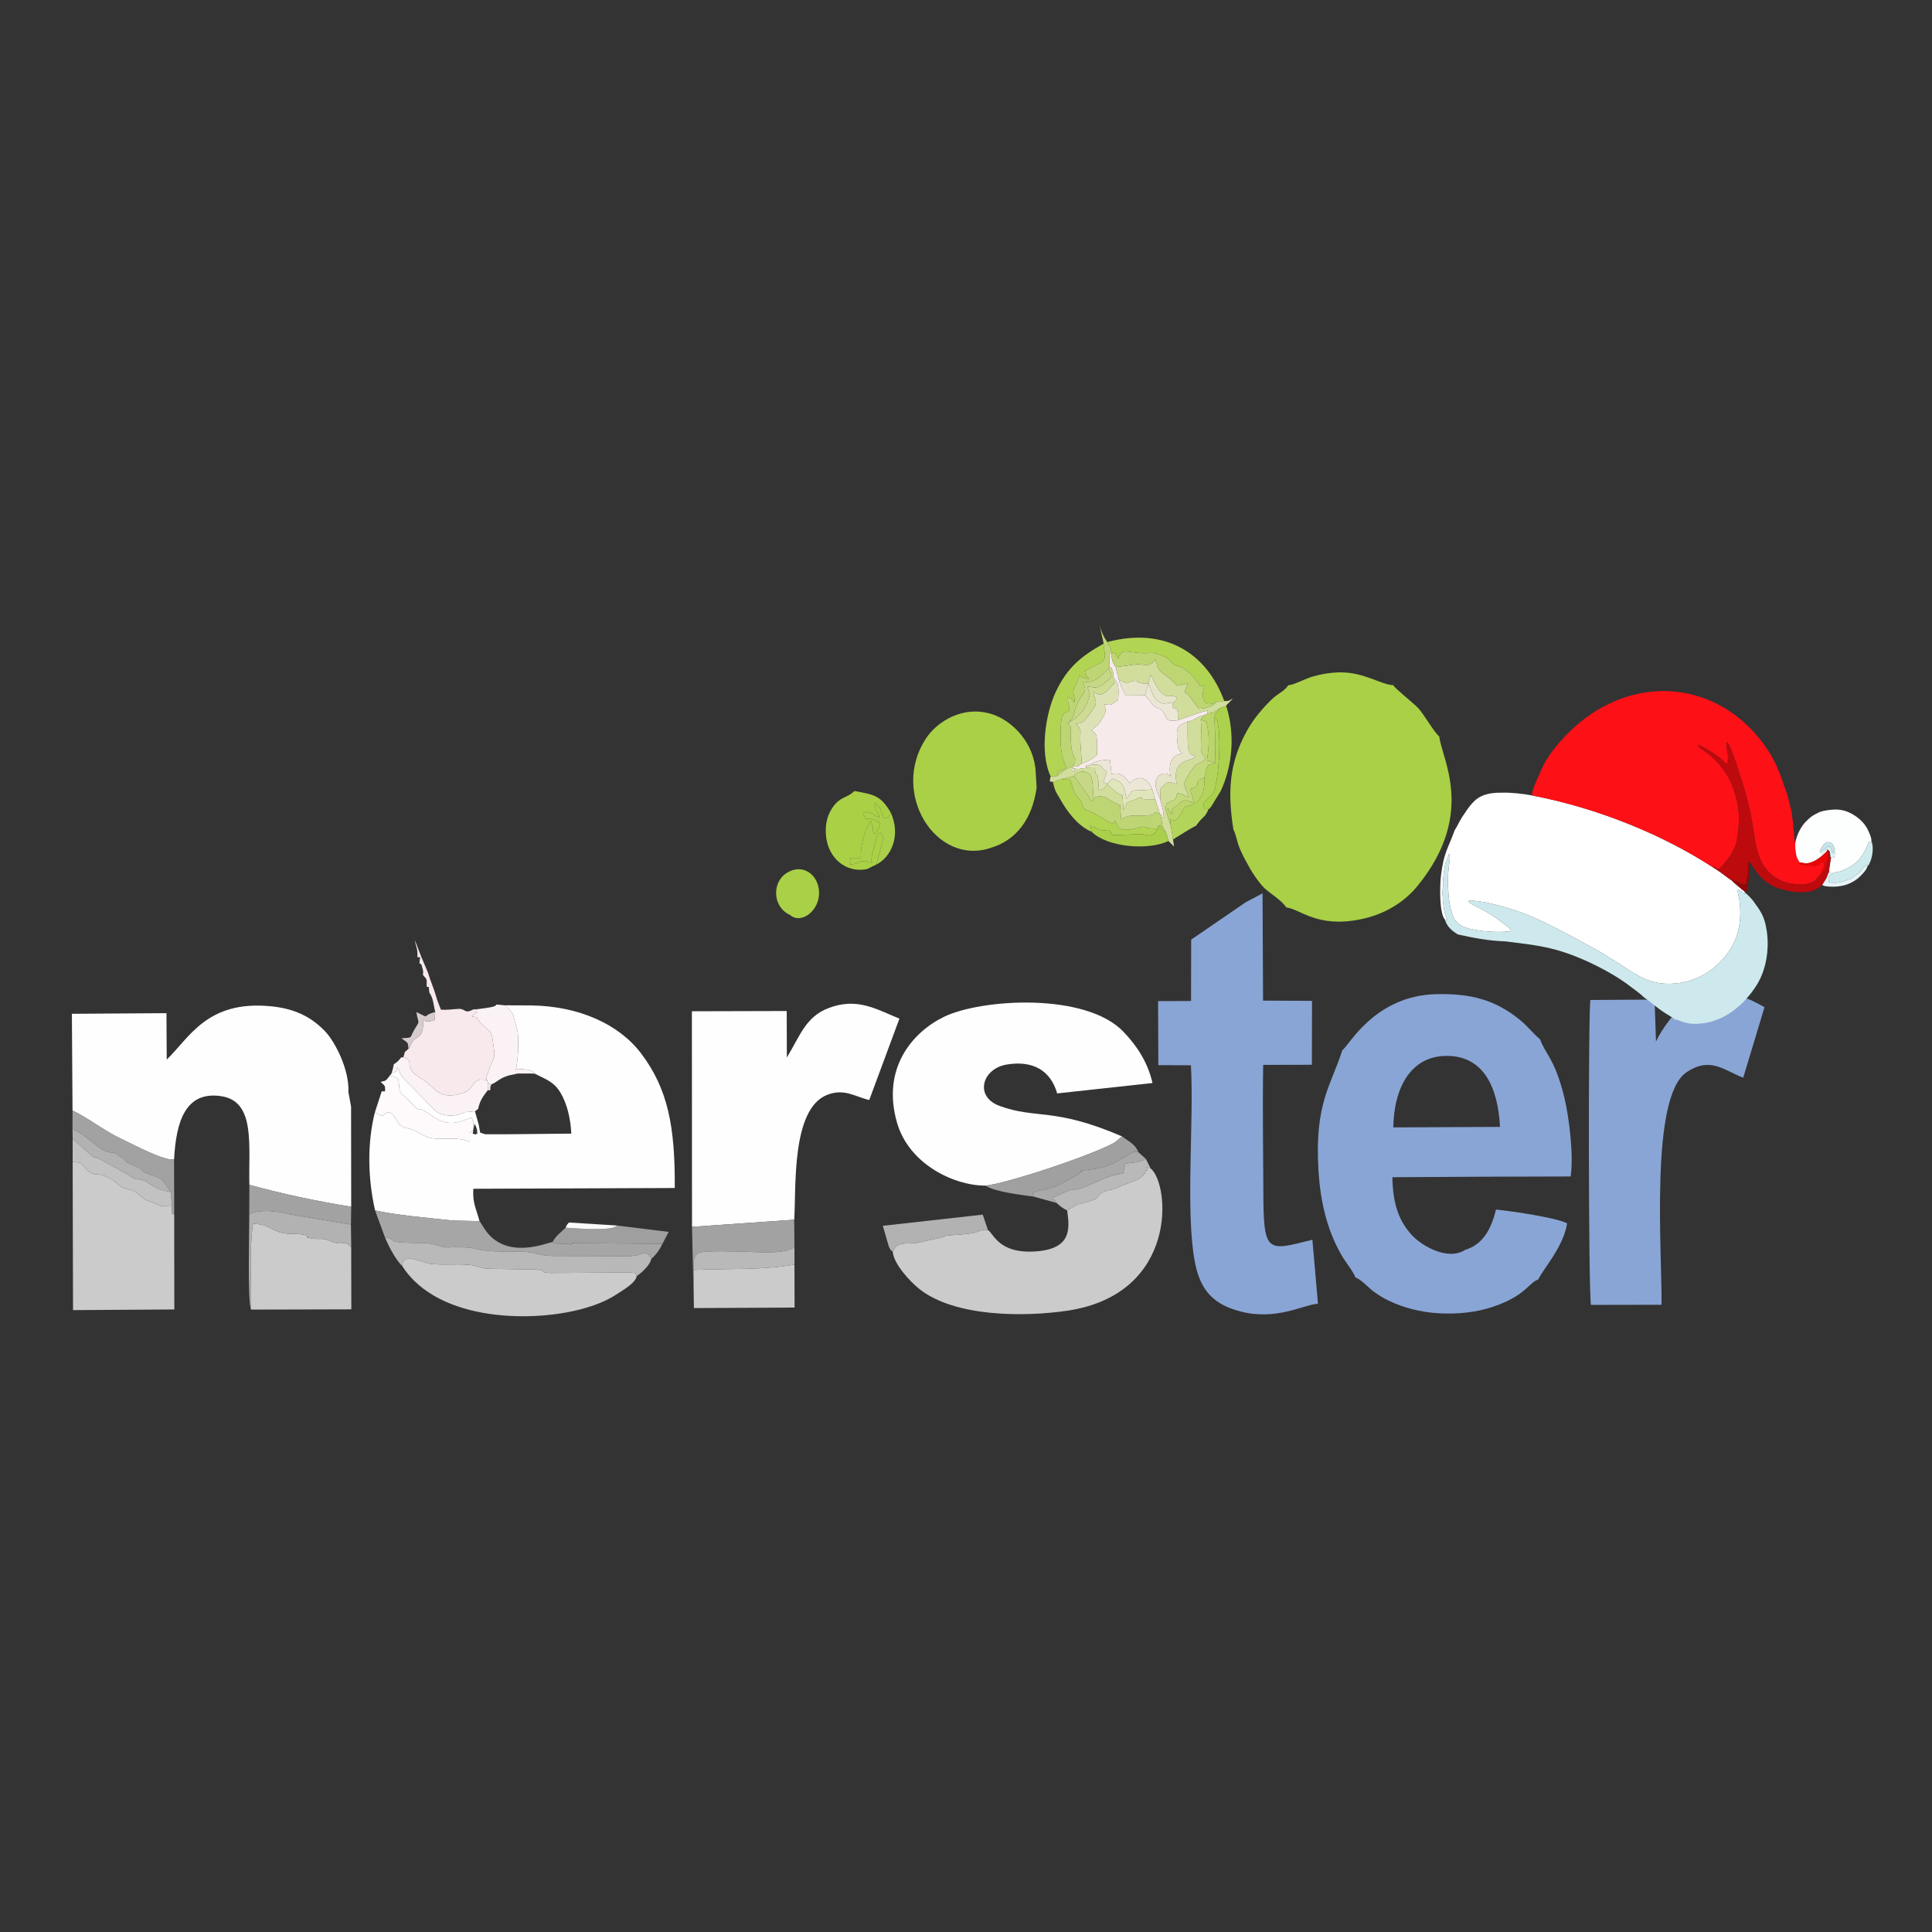 <?xml version="1.0" encoding="UTF-8"?>
<svg data-bbox="5.67 49.32 142.036 54.495" viewBox="0 0 152.38 152.38" height="5.759" width="5.759" xmlns="http://www.w3.org/2000/svg" shape-rendering="geometricPrecision" text-rendering="geometricPrecision" image-rendering="optimizeQuality" fill-rule="evenodd" clip-rule="evenodd" data-type="ugc">
    <rect x="0" y="0" width="152.38" height="152.38" fill="#333333" stroke="none"/>
    <g>
        <path d="M109.89 88.92c.06-3.25 1.46-5.69 4.31-5.64 2.8.05 3.94 2.44 4.11 5.6l-8.42.04zm-4.02-6.09c-.84 2.7-2.21 4.16-1.88 9.47.15 2.49.68 4.72 1.82 6.7.36.63.83 1.12 1.1 1.76.44.14.93.73 1.41 1.09.56.41.94.63 1.62.92 1.2.52 2.67.82 4.11.83 1.52.02 2.92-.2 4.22-.72 2.11-.83 2.33-1.71 3.06-1.97.32-.75 1.99-2.56 2.27-4.42-.81-.45-4.46-.98-5.61-1.09-.39 1.6-1.06 2.76-2.43 3.18-1.4.9-3.45-.36-4.17-1.13-1.03-1.1-1.54-2.45-1.57-4.6l6.95-.04 7.11-.02c.25-1.66-.12-4.63-.48-6.16-.77-3.17-1.51-3.45-1.93-4.66-.47-.37-.95-.99-1.51-1.46-2.03-1.69-4.01-2.16-6.67-2.1-4.9.11-6.91 4.1-7.42 4.42z" fill="#89a5d5"/>
        <path d="M101.61 54.05c-.34.48-.72.6-1.16.98-.32.28-.7.69-.95.98-.6.7-1.06 1.36-1.54 2.39-1.02 2.21-1.11 4.33-.68 7.02.21.42.27.91.45 1.37.2.51.44.96.68 1.38.32.63.89 1.46 1.32 1.88.44.42 1.34.94 1.72 1.52 1.11.13 2.4 1.62 5.8.95 1.98-.39 3.52-1.37 4.59-2.69 4.6-5.69 1.84-10.02 1.68-11.74-.43-.35-1.21-1.77-1.69-2.27-.38-.39-1.73-1.45-1.95-1.78-1-.05-2.25-1.01-4.15-1.01-.77.01-1.46.12-2.19.33-.65.18-1.41.64-1.93.69z" fill="#aad047"/>
        <path d="m98.24 71.17-4.29 2.94-.01 4.84-2.6.01.02 5.05 2.57.01c.25 4.44-.45 11.62.32 15.57.44 2.26 1.54 3.32 3.6 3.85 2.83.74 5.01-.56 6.1-.61l-.44-5.05c-3.66.93-3.86 1.11-3.87-4.07-.01-3.22-.07-6.51-.01-9.72l3.84-.01.01-5.04-3.86-.02-.04-8.46-1.34.71z" fill="#89a5d5"/>
        <path d="M5.72 87.59c1.23.58 2.44 1.57 3.86 2.24.9.42 3.33 1.74 4.15 1.62.15-2.94.88-5.47 3.79-4.98 2.65.45 2.07 3.93 2.15 6.98 2.66.73 5.23 1.27 8.03 1.73l-.01-7.9-.21-1.14c.08-1.81-1.08-4.02-1.86-4.82-1.08-1.12-2.38-1.78-4.32-1.96-4.98-.46-6.36 2.49-8.15 4.21l-.02-3.66-7.46.05.05 7.63z" fill="#fefefe"/>
        <path d="m37.33 89.1.1-.46c.07.07.19.44.19.45.05.73.07.13-.11.4-.32-.16-.22.08-.18-.39zm4.87-4.41c.96.49 1.5.65 2.01 1.5.52.87.79 2.02.85 3.22l-5.01.05h-1.79l-.39-.13-.11-.62-.3-1.06-.82.07c-.59.35-1.52.34-2.08.05-.04-.02-.13-.08-.16-.1l-2.57-2.61c-.36-.42-.23-.45-.48-.86-.22.49.1.16-.48.48l-.11.14c.03.02.09.04.1.05.74.15.53.29.65 1.03.01.03.01.08.02.1.08.31.39.44.69.76 1.31 1.4.3.16 1.7 1.15 1.13.8 1.81.81 2.93.35l.23-.07c.03-.01.09-.03.13-.03l.11.33c.04.4.03.2.01.61-.37.32-.25.2-.27.96-1.47-.6-2.56.16-3.86-.62-1-.6-1.11-.37-1.47-.58-.3-.17-.31-.37-.49-.61-.48-.65-.62-.57-.84-.43-.12.08-.14.31-.62.04-.03-.02-.17-.11-.21-.14-.62 2.46-.56 5.19.01 7.74 1.43.36 4.46.62 6.15.81l1.99.04c.02 0 .06-.02.09-.03-.24-.94-.55-1.36-.48-2.52l15.89-.06c.03-4.82-.53-7.81-2.66-10.62-1.74-2.3-4.89-3.72-8.63-3.78l-2.1-.01c.93.92.48.46.94 1.81.19.57.11 2.58-.09 3.24.36 0 1.2-.09 1.52.35z" fill="#fefefe"/>
        <path d="M77.74 93.51c1.57-.14 8.28-2.34 10.18-3.4l.58-.48c-5.39-2.32-6.74-1.34-9.65-2.4-2.02-.73-1.4-2.95.56-3.27 2.07-.34 3.46.48 3.97 2.28l7.52-.82c-.41-1.78-1.34-3.04-2.27-4.02-2.97-3.15-11.23-2.63-14.18-1.2-2.47 1.2-4.94 4.05-3.7 8.35.95 3.29 4.53 4.98 6.99 4.96z" fill="#fefefe"/>
        <path d="m54.58 96.76 8.06-.56c.17-2.42-.27-8.76 2.63-9.86 1.34-.51 2.2.17 3.29.42l2.38-6.42c-1.83-.74-3.32-1.69-5.57-.84-1.82.69-2.25 2.16-3.31 3.91l-.01-3.67-7.48.02.01 17z" fill="#fefefe"/>
        <path d="m125.48 102.92 5.57-.01c.04-4.24-.93-16.4 1.97-18.34 1.89-1.27 2.97-.14 4.47.43l1.68-5.56c-.58-.33-1.18-.65-1.93-.87-.8-.24-1.69-.12-2.41-.35l-1.5.65c-1.08.59-2.35 2.43-2.72 3.28l-.11-3.31-5.06.03c-.18.71-.16 22.85.04 24.05z" fill="#89a5d5"/>
        <path d="M84.17 95.47c.2 1.45.35 2.98-2.36 3.22-3.03.26-3.43-1.39-3.89-1.68-.66-.11-.49.22-1.84.33-2.4.2-.8.03-2.15.34l-1.76.38c-.89.02-1.45-.08-1.76.66.08 1 1.41 2.39 2.08 2.93 2.85 2.27 8.43 2.22 11.74 1.72 8.71-1.33 8.06-9.96 6.52-11.22l-.38-.09c.35.43.05.11 0 .32l-.1.22c-.02.02-.11.11-.18.17l-.17.12c-.32.22-.02.07-.39.23l-1.05.39c-.52.27-.48.23-1.06.37-.92.23-.65.51-1.09.74l-.51.15c-.28.07-.83.21-.97.29-.02 0-.05.03-.07.04l-.61.37z" fill="#cbcbcb"/>
        <path d="M78.18 66.86c1.94-.59 3.23-2.22 3.58-4.73l-.07-1.19c-.09-2.25-1.75-4.06-3.44-4.61-2.29-.73-4.34.57-5.23 1.93-2.82 4.32.82 10.1 5.16 8.6z" fill="#aad047"/>
        <path d="M13.74 95.79c-.18-.23-.16.4-.17-.63-.18-.02-.41-.03-.57-.02l-.3-.02c-1.49-.67-.88-.19-1.86-.99-.44-.37-.51-.2-1.04-.42-.59-.25-.37-.31-.93-.65-1.39-.84-1.3-.04-2.09-.88-.52-.56-.27-.46-1.05-.53l.03 11.68 7.99-.05-.01-7.49z" fill="#cbcbcb"/>
        <path d="M31.73 99.86c2.85 4.47 10.61 4.49 14.58 3.26.81-.24 1.62-.58 2.3-1.02.48-.32 1.52-.9 1.61-1.45-.16-.37.02-.18-.44-.29l-6.37.04c-.98-.07-.13-.13-1.06-.27l-3.79-.06c-.55-.01-.81-.15-1.1-.23-.83-.24-2.72.01-3.68-.19-.46-.09-2.09-.91-2.05.21z" fill="#cbcbcb"/>
        <path d="m19.8 103.29 7.91-.02-.01-4.91c-.74-.68-.48.06-1.85-.55-.4-.17-.72-.05-1.19-.12-1.24-.19.37-.06-.65-.29-.92-.2-1.35.08-2.28-.34-.68-.3-.83-.52-1.78-.54-.3 2.23-.12 4.5-.15 6.77z" fill="#cbcbcb"/>
        <path d="M87.52 52.59c.21.22.09-.05.22.31s.07.11.08.54c.48.52.41 1.02.37 1.76-.52.34-.45.47-1.06.34.09.64.12.59-.2 1.14-.38.65-.39.51-.86.92.49.26.47.42.46 1.92-.36.31-.63.53-1.21.69-.41.32-.17.22-.72.26.62.87-.72-.03.39.19l.69-.09c0-.28-.06-.21.19-.21.5-.34 1.03-.42 1.67-.44l.13 1.13c.73-.15 1.05.18 1.42.72.54-.54 1.31-.68 1.8.5l.22.77.38 1.16c.27.26.08.01.11.34.17-.24.26.26.11-.73-.05-.29-.17-.48-.2-.82-1.07-1.93.49-2.31.82-1.73-.2-1.09.07-1.7.95-1.85-.23-.16-.39-.16-.45-1.32-.04-.87.18-.87.84-1.18.41 0 .68-.38 1.3-.5l.32-.14c-.27-.21.4-.33-.64-.08-.01 0-.43.16-.56.21-.46.15-.72.24-1.19.41-1.09.17-.86-.28-1.17-.67-.5-.61-.29.16-1.22-1.07-.03-.03-.09-.04-.1-.12-.02-.07-.07-.08-.11-.11l-1.53.01c-.21-.53-.35-.59-.52-1.24-.07-.35-.16-.53-.25-.99-.26-.32-.33-.68-.35-1.17-.28.4-.11.04-.16.54 0 0 .04.48.03.6z" fill="#f6eaeb"/>
        <path d="M32.92 75.47c.17.16.28-.3.16.48.2.26.07-.2.26.5.06.19.03.23.02.45.36.41.29.28.29.91.19.13.15-.22.21.47.33.47.32.96.47 1.54l-.05.63c-.45.13-.46.17-.93.03.13 1.39-.53 1.24-.83 1.68l-.21.46c-.01-.03-.05.08-.09.1-.42.36-.23.16-.41.67 1.07.31-.25.69 1.49 1.73.04.02.08.04.11.07.98.66 1.22 1.62 3.1 1.02 1.06-.34.63-1.3 1.91-1.01l.09.34c0 .28 0 .1-.04.45h.19c.05-.35-.05-.12.09-.46-.22-.13-.22.07-.36-.42 0-.03-.01-.08-.01-.1v-.11l.33-.92c.01-.03.04-.07.06-.11.26-.53.26-.65.16-1.36-.21-1.49-.09-.84-1.14-1.96-.41-.43.19-.24-.59-.39l.28-.21c.3-.35.04.26.14-.35l-.31.02c-.65.37-.62-.06-1.09-.05-.39.01-.95.11-1.45.06l-.29-.77-.24-.77-.32-.87-.17-.52-.53-1.25-.5-1.3c.1.64.24.65.2 1.32z" fill="#f7e9ec"/>
        <path d="M30.36 97.59c1.19.22-.14.42 2.46.44.43.01.9-.01 1.31.1 1.64.46.75.15 2.64.26 1.36.08.39.35 4.23.33 1.24 0 1.32.3 2.56.34l5.91.02c.27-.01.38-.01.63-.05.72-.1.83-.48 1.28.24.23-.18.09-.06.27-.26.04-.04.19-.22.23-.28.17-.23.2-.31.37-.63l-7.13-.05c-.18.26.1.09-.44.06-.02 0-.07-.01-.1-.01-.39-.02-.7.03-1-.14-.36.02-3.7 1.53-5.37-1.05l-.4-.63c-.03.01-.07.03-.09.03l-1.99-.04c-1.69-.19-4.72-.45-6.15-.81l.78 2.13z" fill="#a6a6a6"/>
        <path d="M31.73 99.86c-.04-1.12 1.59-.3 2.05-.21.96.2 2.85-.05 3.68.19.29.08.55.22 1.1.23l3.79.06c.93.14.08.2 1.06.27l6.37-.04c.46.11.28-.08.44.29.44-.32 1.03-.84 1.16-1.38-.45-.72-.56-.34-1.28-.24-.25.04-.36.04-.63.05l-5.91-.02c-1.24-.04-1.32-.34-2.56-.34-3.84.02-2.87-.25-4.23-.33-1.89-.11-1 .2-2.64-.26-.41-.11-.88-.09-1.31-.1-2.6-.02-1.27-.22-2.46-.44.33.8.92 1.86 1.37 2.27z" fill="#b9b9b9"/>
        <path d="m54.7 100.16.03 3.01 7.94-.04-.01-3.4c-2.39.46-5.21.31-7.96.43z" fill="#cbcbcb"/>
        <path d="m68.37 68.55.76-.37.35-1.37c.2-.76.22-.79-.05-1.14-.33.25-.15-.16-.48 1.13-.17.65-.23.63-.21 1.24-1.25.09 1.24-.02-.62-.11-.03 0-.07-.01-.11-.01-.03 0-.07.01-.1.01-.03.01-.27.22-.9.26.43-.61-.66-.51.88-.52 0-1.11.26-2.02.78-2.95.03.06.05.08.06.18.01.09.08.28.1.33.03.15.04.42.06.57.48-.4.32-.25.54-.9-.05-.04-.12-.13-.15-.08s-.11-.06-.14-.07c-.04-.02-.1-.05-.13-.06-.04-.01-.09-.03-.12-.04-.83-.28-.4.27-.82-.45.16-.1.1-.3.77-.01.13.06 0 .13.5.27-.01-.4-.28-.29-.36-1.13.61.48.41.47.61.91.03.05.11.26.14.31.51-.21.18.14.53-.45-.78-1.34-1.29-1.43-2.87-1.71-.57.56-1.07.41-1.66 1.21-.45.6-.71 1.42-.56 2.5.22 1.58 1.53 2.77 3.2 2.45z" fill="#aad045"/>
        <path d="m54.58 96.76.15 6.41-.03-3.01c-.02-1.16.13-1.41 1.1-1.45.79-.04 1.64-.01 2.44 0 1.28 0 3.54.29 4.42-.34l-.02-2.17-8.06.56z" fill="#a2a2a2"/>
        <path d="M77.74 93.51c.69.5 2.83.73 3.79.87-.1-.47-.15-.21.23-.41.18-.1.38-.1.63-.15.54-.11.77-.19 1.27-.44l1.42-.78c.74-.61-.39.12.23-.28 1.04-.09 1.68-.21 2.51-.58l.93-.5c.75-.46.58-.43 1.04-.36-.25-.64-.73-.82-1.29-1.25l-.58.48c-1.9 1.06-8.61 3.26-10.18 3.4z" fill="#a0a0a0"/>
        <path d="m30.02 85.33.24.23c.02-.05.06.12.11.16-.01.44.09.35-.26.35l-.54 1.65c.04.03.18.12.21.14.48.27.5.04.62-.04.22-.14.36-.22.84.43.18.24.19.44.49.61.36.21.47-.02 1.47.58 1.3.78 2.39.02 3.86.62.02-.76-.1-.64.27-.96.02-.41.03-.21-.01-.61l-.11-.33c-.04 0-.1.02-.13.03l-.23.07c-1.12.46-1.8.45-2.93-.35-1.4-.99-.39.25-1.7-1.15-.3-.32-.61-.45-.69-.76-.01-.02-.01-.07-.02-.1-.12-.74.09-.88-.65-1.03-.01-.01-.07-.03-.1-.05-.37.46-.25.39-.74.51z" fill="#fefafb"/>
        <path d="m5.72 89.03.73.43c.5.31 1.42 1.19 1.96 1.36.37.12.5.07.63.12.35.13-.18-.12.23.14l.18.13.09.05c.03.02.07.04.09.05.54.36-.01.21.74.53 1.2.52.54.39 1.21.7.55.25.73.21 1.23.52l.65.96.11 1.14c.01 1.03-.01.4.17.63l-.01-4.34c-.82.12-3.25-1.2-4.15-1.62-1.42-.67-2.63-1.66-3.86-2.24v1.44z" fill="#a2a2a2"/>
        <path d="m82.87 61.24.49-.03c.28-.74.02-.23.75-.64-.32-.72-.47-1.33-.46-2.44 0-2.19.25-1.78.72-2.09-.09-.56-.13-.42-.15-1.08.38.15.17.08.4.29.16.14.01.08.12.16.08-.84-.32-.55.11-1.4l.3-.74c.16.12-.1.03.39.21.17.06.2.04.35.07-.32-.41-.17-.1-.28-.66l.93-.49c.26-.12.08.05.33-.15.52-.41.13-1.01.18-1.49-1.83 1.02-2.9 1.94-3.78 3.81-.76 1.61-1.32 4.71-.4 6.67z" fill="#b2d453"/>
        <path d="M37.62 79.6c-.1.61.16 0-.14.35l-.28.21c.78.15.18-.04.59.39 1.05 1.12.93.47 1.14 1.96.1.71.1.83-.16 1.36-.02.04-.05.08-.06.11l-.33.92v.11c0 .02.01.07.01.1.14.49.14.29.36.42.5-.2.64-.5 1.39-.71l.7-.15h1.11l.25.02c-.32-.44-1.16-.35-1.52-.35.2-.66.28-2.67.09-3.24-.46-1.35-.01-.89-.94-1.81l-.66-.06c-.17.14-.02.08-.32.18 0 0-.39.08-.42.08-.3.05-.51.06-.81.11z" fill="#fbf2f6"/>
        <path d="M19.8 103.29c.03-2.27-.15-4.54.15-6.77.95.02 1.1.24 1.78.54.93.42 1.36.14 2.28.34 1.02.23-.59.1.65.29.47.07.79-.05 1.19.12 1.37.61 1.11-.13 1.85.55l-.02-1.78-4.81-.8c-.55-.2-2.54-.49-3.21.01.02.79-.15 6.84.14 7.5z" fill="#b2b2b2"/>
        <path d="M87.33 50.64c.03.05.17.28.19.32.17.43.06.04.13.49.51.12.24.12.56.49.27-.88.68-.46 1.94-.42.48.01.67-.08 1.16.06.94.27 1.17.75 1.23.8.23.19.84.01 1.81 1.29.51.66-.04.28.64.46-.32.86-.01 1.78.91 1.25l.66-.09c-1.37-3.76-4.65-5.87-9.23-4.65z" fill="#b2d453"/>
        <path d="M19.66 95.79c.67-.5 2.66-.21 3.21-.01l4.81.8.02-1.4c-2.8-.46-5.37-1-8.03-1.73l-.01 2.34z" fill="#a2a2a2"/>
        <path d="M70.41 98.72c.31-.74.87-.64 1.76-.66l1.76-.38c1.35-.31-.25-.14 2.15-.34 1.35-.11 1.18-.44 1.84-.33l-.41-1.21-7.88.88.47 1.63c.29.54.05.16.31.41z" fill="#b2b2b2"/>
        <path d="M31.06 83.94c-.05.26-.07.38-.19.74.58-.32.26.01.48-.48.25.41.12.44.48.86l2.57 2.61c.03.02.12.08.16.1.56.29 1.49.3 2.08-.05l.82-.07.25-.19c.16-.75.47-1.08.76-1.47.04-.35.04-.17.04-.45l-.09-.34c-1.28-.29-.85.67-1.91 1.01-1.88.6-2.12-.36-3.1-1.02-.03-.03-.07-.05-.11-.07-1.74-1.04-.42-1.42-1.49-1.73l-.17.01c-.28.34-.23.3-.58.54z" fill="#fbf2f6"/>
        <path d="M88 52.62c.09.46.18.64.25.99 1.08.53.49.14 1.16.1.6-.04-.05 0 .49.15.27.07.39.06.68.07l.17-.71c.02.04.05.1.06.13 1.06 2.24 1.33 1.27 2.02 1.65-.16.38-.06.29-.32.41-.07 1.23.43-.47.39 1.4.47-.17.73-.26 1.19-.41.13-.05.55-.21.56-.21 1.04-.25.37-.13.64.08.46-.08.43-.05.92-.42l.5-.18c.15-.24.02-.04.2-.23l.34-.35c-.49.23-.24.2-.69.2l-.66.09c-.23.38-.9.52-1.36.52l-.71-.97c-.43-.52-.51.01-.15-1.03-1.19.29-.57.27-1.54-.48-.63-.49-.79-.43-1.02-1.46-.3.73-.98.41-1.48.43l-1.64.23z" fill="#d1dd9a"/>
        <path d="M54.7 100.16c2.75-.12 5.57.03 7.96-.43v-1.36c-.88.63-3.14.34-4.42.34-.8-.01-1.65-.04-2.44 0-.97.04-1.12.29-1.1 1.45z" fill="#b9b9b9"/>
        <path d="M62.07 68.84c-1.2.72-1.16 2.7.25 3.33.87.76 2.37-.35 2.28-1.88-.09-1.34-1.31-2.21-2.53-1.45z" fill="#aad047"/>
        <path d="M44.61 96.83c-.35.36-.74.59-1.03 1.13.3.17.61.12 1 .14.03 0 .08.01.1.01.54.03.26.2.44-.06l7.13.05.49-.94-4.06-.5c-.49.48-3.23.21-4.07.17z" fill="#9f9f9f"/>
        <path d="M5.73 91.65c.78.07.53-.03 1.05.53.79.84.7.04 2.09.88.56.34.34.4.93.65.53.22.6.05 1.04.42.98.8.37.32 1.86.99l.3.02c.16-.01.39 0 .57.02l-.11-1.14c-.44-.09-.75-.16-1.15-.33l-.51-.32c-.84-.6-.86-.06-1.77-.76l-2.25-1.24c-.81-.26-.24.03-.82-.45l-1.23-1.11v1.84z" fill="#c2c2c2"/>
        <path d="M87.65 51.45c.02.49.09.85.35 1.17l1.64-.23c.5-.02 1.18.3 1.48-.43.23 1.03.39.97 1.02 1.46.97.75.35.77 1.54.48-.36 1.04-.28.51.15 1.03l.71.97c.46 0 1.13-.14 1.36-.52-.92.53-1.23-.39-.91-1.25-.68-.18-.13.2-.64-.46-.97-1.28-1.58-1.1-1.81-1.29-.06-.05-.29-.53-1.23-.8-.49-.14-.68-.05-1.16-.06-1.26-.04-1.67-.46-1.94.42-.32-.37-.05-.37-.56-.49z" fill="#bdd573"/>
        <path d="M93.67 56.91c-.02 2.74.02 2.42.66 2.78-.57.39-1.92.21-1.52 2.15-.77-.27-.72-.16-1.27.31l-.03.84c.03.34.15.53.2.82.15.99.06.49-.11.73.07.59.02.54.37 1.11l.19.68.44.44-.08-.56-.17-1.04-.43-1.36c.1-.56 0-.36.53-.67.01 0 .28.07.36-.45.01-.08.04-.1.06-.14.42.07.56.2.92.33-.34-.98-.59-.89-.09-1.72.71-1.17.74-.73 1.39-1.3-.56-1.17-.18.7-.38-3.1.03-.03.07-.09.09-.11.01-.02.07-.05.08-.11.01-.07.06-.09.09-.13-.62.12-.89.5-1.3.5z" fill="#d1dd9a"/>
        <path d="m83.71 61.46.66-.02c.33.74.15.93.74 1.59.4.45.08-.09.3.59.01.01.02.06.02.07l.19.17c.26.14.09.03.3.12 1.16.49 1.84 1.28 1.97.82.01-.04.05-.04.09-.05.2.63.43.86 1.68.58.1-.03.35-.12.39-.12.28-.03.27.17 1.27.14.03-.35.03-.1.22-.28.24.57-.01.25.43.58-.35-.57-.3-.52-.37-1.11-.03-.33.16-.08-.11-.34-1.02-.4.34.14-1.48.13-.77 0-1.1-.04-1.58.29l-.09-1.12c-.75-.25-1.23-.97-2.09-.58-.08.22.09.07-.18.27-.18-.24-.06.01-.19-.36l-1.17-1.64-1 .27z" fill="#bdd573"/>
        <path d="M83.34 94.88c.33.31.48.41.83.59l.61-.37c.02-.01.05-.04.07-.04.14-.08.69-.22.97-.29l.51-.15c.44-.23.17-.51 1.09-.74.58-.14.54-.1 1.06-.37l1.05-.39c.37-.16.07-.01.39-.23l.17-.12c.07-.06.16-.15.18-.17l.1-.22c.05-.21.35.11 0-.32l.38.09-.38-.75c-.49.27-.87.29-1.61.37l-.19.8c-1.05.07-2.04.65-2.91 1-1.19.49-.71-.07-2.46.83l-.33.18c.54.14.1-.17.47.3z" fill="#b9b9b9"/>
        <path d="M83.06 61.67v.08c.15.61.18.64.48 1.14.58 1.08 1.47 2.27 2.57 2.72-.26-1.04-.1-.22.11-.42.39.22.54.31.94.3.38-.01.28-.15.51.26.02.02.04.08.06.12.64-.03 1.31-.03 1.92-.08.91-.07 1.13.46 1.67-.44-1 .03-.99-.17-1.27-.14-.04 0-.29.09-.39.12-1.25.28-1.48.05-1.68-.58-.04.01-.08.01-.09.05-.13.46-.81-.33-1.97-.82-.21-.09-.04.02-.3-.12l-.19-.17c0-.01-.01-.06-.02-.07-.22-.68.1-.14-.3-.59-.59-.66-.41-.85-.74-1.59l-.66.02-.65.21z" fill="#b2d453"/>
        <path d="M87.05 50.76c-.05.48.34 1.08-.18 1.49-.25.2-.07.03-.33.15l-.93.49c.11.56-.04.25.28.66-.15-.03-.18-.01-.35-.07-.49-.18-.23-.09-.39-.21l-.3.74c-.43.85-.03.56-.11 1.4-.11-.08.04-.02-.12-.16-.23-.21-.02-.14-.4-.29.02.66.06.52.15 1.08-.47.31-.72-.1-.72 2.09-.01 1.11.14 1.72.46 2.44-.73.41-.47-.1-.75.64.51-.39.81-.67 1.24-.74.03-.04.06-.15.07-.12l.11-.24c.13-.71-.29.08-.34-2.17-.02-.79.11-.53-.22-.9.29-.32.29-.12.51-.82l.1-.39c.01-.02.2-.46.21-.47.4-.78.78-.8.35-1.54 1-.02 1.26-.31 2.04-1.09l.09-.14c.01-.12-.03-.6-.03-.6.05-.5-.12-.14.16-.54-.07-.45.04-.06-.13-.49-.02-.04-.16-.27-.19-.32-.31-.45-.46-.81-.6-1.32l.32 1.44z" fill="#bdd573"/>
        <path d="M95.87 60.16c-.72.28-.61-.04-.87 1.17.01.82-.09 1.77-.94 2.12-.76.32-.43-.1-.9.71-.5.87-.71.47-.88.39l.07.62.17 1.04c.44-.28 1.61-1.02 1.82-1.08.03-.04.06-.09.08-.12.54-.72.58-.46.9-1.19-.59-.09-.23.35-.42-.47l.78-.77c.42-.86.61-4.03.43-5.16-.16-.92.01-.47-.35-.81.14 1.42.04 2.24.11 3.55z" fill="#b3d45b"/>
        <path d="m81.53 94.38 1.81.5c-.37-.47.07-.16-.47-.3l.33-.18c1.75-.9 1.27-.34 2.46-.83.87-.35 1.86-.93 2.91-1l.19-.8c.74-.08 1.12-.1 1.61-.37l-.58-.52c-.46-.07-.29-.1-1.04.36l-.93.5c-.83.37-1.47.49-2.51.58-.62.4.51-.33-.23.28l-1.42.78c-.5.25-.73.33-1.27.44-.25.05-.45.05-.63.15-.38.2-.33-.06-.23.41z" fill="#a9a9a9"/>
        <path d="m83.36 61.21-.49.03-.03.09c-.04.39-.12.28.22.34l.65-.21 1-.27c.24-.38 1.05-.54 1.34.06.17.34.15 1.24.2 1.67.86-.39 1.34.33 2.09.58l.09 1.12c.48-.33.81-.29 1.58-.29 1.82.01.46-.53 1.48-.13l-.38-1.16c-1.55.02-.82-.07-1.14-.17l-.61.25c-.85.38-.21-.11-.75.76l-.08-1.16c-.39-.08-.88-.55-1.21-.91-.24.43-.2.38-.65.51l-.05-.86c-.12-.7-.19.01-.26-.87l-.68-.02-.69.09c-1.11-.22.23.68-.39-.19-.43.07-.73.35-1.24.74z" fill="#d1dd9a"/>
        <path d="M85.32 60.21c.58-.16.85-.38 1.21-.69.01-1.5.03-1.66-.46-1.92.47-.41.48-.27.86-.92.32-.55.29-.5.2-1.14.61.13.54 0 1.06-.34.04-.74.11-1.24-.37-1.76.05.8.17.27-.21.75-.75.96-1.22.45-1.38.38.14.79.43.71-.12 1.51-.64.93-.69.91-1.26 1.03.51.48.34.38.36 1.37l.11 1.73z" fill="#dde2b6"/>
        <path d="M69.13 68.18c1.14-.56 1.95-2.27 1.13-4.08-.35.59-.02.24-.53.45-.03-.05-.11-.26-.14-.31-.2-.44 0-.43-.61-.91.08.84.35.73.36 1.13-.5-.14-.37-.21-.5-.27-.67-.29-.61-.09-.77.01.42.72-.01.17.82.45.03.01.08.03.12.04.03.01.09.04.13.06.03.01.11.12.14.07.03-.05.1.04.15.08-.22.65-.06.5-.54.9-.02-.15-.03-.42-.06-.57-.02-.05-.09-.24-.1-.33-.01-.1-.03-.12-.06-.18-.52.93-.78 1.84-.78 2.95-1.54.01-.45-.09-.88.52.63-.04.87-.25.9-.26.03 0 .07-.01.1-.01.04 0 .08.01.11.01 1.86.09-.63.2.62.11-.02-.61.04-.59.21-1.24.33-1.29.15-.88.48-1.13.27.35.25.38.05 1.14l-.35 1.37z" fill="#aacf4a"/>
        <path d="m5.73 89.81 1.23 1.11c.58.48.01.19.82.45l2.25 1.24c.91.7.93.16 1.77.76l.51.32c.4.17.71.24 1.15.33l-.65-.96c-.5-.31-.68-.27-1.23-.52-.67-.31-.01-.18-1.21-.7-.75-.32-.2-.17-.74-.53a.901.901 0 0 1-.09-.05l-.09-.05-.18-.13c-.41-.26.12-.01-.23-.14-.13-.05-.26 0-.63-.12-.54-.17-1.46-1.05-1.96-1.36l-.73-.43.01.78z" fill="#b2b2b2"/>
        <path d="M95.76 56.61c.36.34.19-.11.35.81.18 1.13-.01 4.3-.43 5.16l-.78.77c.19.82-.17.38.42.47.19-.15-.07.13.22-.22l.74-1.21c.96-2.06 1.13-4.54.43-6.72l-.5.18c-.3.49-.35.28-.45.76z" fill="#acd14c"/>
        <path d="M84.22 57.04c.33.37.2.11.22.9.05 2.25.47 1.46.34 2.17l-.11.24c-.01-.03-.04.08-.07.12.55-.04.31.06.72-.26l-.11-1.73c-.02-.99.15-.89-.36-1.37.57-.12.62-.1 1.26-1.03.55-.8.26-.72.12-1.51.16.07.63.58 1.38-.38.38-.48.26.05.21-.75-.01-.43.05-.18-.08-.54-.13-.36-.01-.09-.22-.31l-.09.14c.37.74.16.03.21.71-.83.64-.76.92-1.87.7.19.8.22.51.08 1-.28.96-.89 1.47-1.63 1.9z" fill="#cddb93"/>
        <path d="M91.92 63.81c.6.09-.14-.35.42.31.01.02.04.08.07.12.11-.69-.09-.28.47-.76l.17-.15c.48-.35.45-.17 1.12-.03l-.3-1.06c1.11-.34.05-.53 1.13-.91.26-1.21.15-.89.87-1.17l-.67-.18c.18-1.35.19-1.87-.04-3.07l-.45-.15c.2 3.8-.18 1.93.38 3.1-.65.57-.68.13-1.39 1.3-.5.83-.25.74.09 1.72-.36-.13-.5-.26-.92-.33-.02.04-.05.06-.06.14-.08.52-.35.45-.36.45-.53.31-.43.11-.53.67z" fill="#c3d97c"/>
        <path d="M91.32 65.35c-.54.9-.76.37-1.67.44-.61.05-1.28.05-1.92.08-.02-.04-.04-.1-.06-.12-.23-.41-.13-.27-.51-.26-.4.01-.55-.08-.94-.3-.21.2-.37-.62-.11.42 1.17 1.18 4.39 1.51 6.05.72l-.19-.68c-.44-.33-.19-.01-.43-.58-.19.18-.19-.07-.22.28z" fill="#aacf4a"/>
        <path d="m91.51 62.99.03-.84c.55-.47.5-.58 1.27-.31-.4-1.94.95-1.76 1.52-2.15-.64-.36-.68-.04-.66-2.78-.66.31-.88.31-.84 1.18.06 1.16.22 1.16.45 1.32-.88.15-1.15.76-.95 1.85-.33-.58-1.89-.2-.82 1.73z" fill="#e6e4c8"/>
        <path d="M85.87 60.36c1.08-.16.83.07 1.43.54l-.28.79.3.12.41-.4c.81.29.93.47 1.1 1.57.91-.92-.16-.51 2.06-.71-.49-1.18-1.26-1.04-1.8-.5-.37-.54-.69-.87-1.42-.72l-.13-1.13c-.64.02-1.17.1-1.67.44z" fill="#ece6d6"/>
        <path d="M87.32 61.81c.33.36.82.83 1.21.91l.08 1.16c.54-.87-.1-.38.75-.76l.61-.25c.32.1-.41.19 1.14.17l-.22-.77c-2.22.2-1.15-.21-2.06.71-.17-1.1-.29-1.28-1.1-1.57l-.41.4z" fill="#e1e5bb"/>
        <path d="M84.22 57.04c.74-.43 1.35-.94 1.63-1.9.14-.49.11-.2-.08-1 1.11.22 1.04-.06 1.87-.7-.05-.68.16.03-.21-.71-.78.78-1.04 1.07-2.04 1.09.43.74.05.76-.35 1.54-.01.01-.2.45-.21.47l-.1.39c-.22.7-.22.5-.51.82z" fill="#c6d885"/>
        <path d="m91.92 63.81.43 1.36-.07-.62c.17.08.38.48.88-.39.47-.81.14-.39.9-.71.85-.35.95-1.3.94-2.12-1.08.38-.02.57-1.13.91l.3 1.06c-.67-.14-.64-.32-1.12.03l-.17.15c-.56.48-.36.07-.47.76-.03-.04-.06-.1-.07-.12-.56-.66.18-.22-.42-.31z" fill="#bbd56b"/>
        <path d="m95.29 56.27-.32.14c-.03.04-.08.06-.09.13-.01.06-.07.09-.08.11-.02.02-.06.08-.09.11l.45.15c.23 1.2.22 1.72.04 3.07l.67.18c-.07-1.31.03-2.13-.11-3.55.1-.48.15-.27.45-.76-.49.37-.46.34-.92.42z" fill="#bbd56b"/>
        <path d="M90.3 54.84c.04.03.09.04.11.11.01.08.07.09.1.12.93 1.23.72.46 1.22 1.07.31.39.08.84 1.17.67.04-1.87-.46-.17-.39-1.4-.62.01-.74.24-1.22-.14-.42-.34-.44-.84-.71-1.34l-.28.91z" fill="#ece6d6"/>
        <path d="m90.3 54.84.28-.91c-.29-.01-.41 0-.68-.07-.54-.15.11-.19-.49-.15-.67.04-.08.43-1.16-.1.17.65.31.71.52 1.24l1.53-.01z" fill="#e6e4c8"/>
        <path d="M32.22 82.72c.04-.02.08-.13.09-.1l.21-.46c.3-.44.96-.29.83-1.68.47.14.48.1.93-.03l.05-.63c-1.19.3-.28.58-1.49 0 .14.98.33.6-.1 1.29-.51.82-.08.71-1.08.78.64.44.48.34.56.83z" fill="#d6cccd"/>
        <path d="M86.25 62.92c-.05-.43-.03-1.33-.2-1.67-.29-.6-1.1-.44-1.34-.06l1.17 1.64c.13.37.01.12.19.36.27-.2.1-.05.18-.27z" fill="#c6d885"/>
        <path d="M90.58 53.93c.27.5.29 1 .71 1.34.48.38.6.15 1.22.14.26-.12.16-.03.32-.41-.69-.38-.96.59-2.02-1.65-.01-.03-.04-.09-.06-.13l-.17.71z" fill="#e6e4c8"/>
        <path d="M44.61 96.83c.84.04 3.58.31 4.07-.17l-3.81-.24c-.22.24-.19.28-.26.41z" fill="#fafafa"/>
        <path d="m87.32 61.81-.3-.12.28-.79c-.6-.47-.35-.7-1.43-.54-.25 0-.19-.07-.19.21l.68.02c.07.88.14.17.26.87l.05.86c.45-.13.41-.08.65-.51z" fill="#dde2b6"/>
        <path d="M118.42 62.52c-1.1-.01-1.78.23-2.33.86-.27.31-.51.67-.74 1.02-.24.36-.4.75-.62 1.09-.51 1.42-.86 1.73-1.08 3.59-.09.8-.14 2.92.31 3.44.17.05.05-.01.16.08.01-.12.01-.06-.01-.14l-.17-.5c0-.01-.03-.16-.03-.17l-.1-.65c-.02-.81-.09-.5.02-1.38.03-.22 0-.2-.01-.35-.01-.15.12-1.2.21-1.39.09-.18.21-.49.25-.68.05.07.08.07.07.3 0 .07-.02.22-.03.34-.03.23-.06.46-.08.69-.04.43-.04.87-.03 1.29.03.81.12 1.57.39 2.29.3.81 1.11.99 1.99 1.13.64.11 1.66.16 2.33.09.2-.02.14 0 .25-.12-.07-.14-.21-.22-.34-.32-.71-.56-1.33-1-2.15-1.41-.21-.1-.82-.38-.87-.56.86-.13 2.94.49 3.81.78 2.01.68 4.35 2.02 6.21 3.03.48.26.96.57 1.43.86 1.67 1.02 2.71 2.03 4.85 1.84 1.23-.1 2.24-.59 2.93-1.14 1.76-1.4 2.44-3.14 2.16-5.38-.04-.33-.18-.61-.13-.89.39.17.42.28.51.34.06-.06.03.02.03-.11l.01-.06c-.11-.07-.98-.8-1.03-.89-.25-.14-.52-.38-.78-.56-.24-.17-.52-.36-.78-.52-3.89-2.52-8.99-4.62-14.13-5.61-.77-.15-1.71-.25-2.48-.23z" fill="#ffffff"/>
        <path d="M120.9 62.75c5.14.99 10.24 3.09 14.13 5.61.14-.05.34.13.55.18.09-.1.14-.12.23-.23.42-.46.7-.84.98-1.4.1-.19.19-.56.22-.79.3-1.81.12-2.89-.5-4.43-.28-.68-1-1.57-1.57-2.07-.45-.38-.99-.62-1.03-.88.48.17 1.45.77 1.83 1.11.28.25.32.36.5.44.17-.87-.16-1.2-.03-1.76.28.12 1.16 3.01 1.26 3.35.22.69.56 1.97.68 2.72.04.27.12.64.16.95.16 1.16.39 2.53 1.31 3.33.47.41.97.72 1.8.83.63.09 1.55.07 1.85-.4.22-.38.16-.11.4-.58.14-.27.23-.38.18-.71-.2-.03-.12-.05-.28.06 0 .01-.01.02-.02.02-.01.01-.02.01-.03.02-.15.1-.23.16-.37.17h-.21c-.08 0-.07-.04-.22-.03-.11 0 .08.02-.13.01 0 0-.14-.03-.15-.03-.64-.11-.53-.04-.54-.24l.03.02c-.15-.32-.22-.29-.28-.72-.05-.27-.07-.53-.05-.81-.08-.13-.1-.64-.11-.88-.06-.33-.05-.67-.11-1-.04-.18-.04-.31-.06-.5-.01-.2-.06-.26-.11-.46-.07-.31-.14-.6-.22-.92l-.31-.86c-.4-1.24-.84-2.2-1.63-3.26-3.44-4.59-9.25-5.41-13.89-2.06-1.21.87-2.92 2.6-3.58 4.13-.22.54-.66 1.37-.76 1.98l.08.09z" fill="#fd1016"/>
        <path d="M113.96 72.52c.06.25.24.54.4.7.17.18.38.33.62.48 1.25.28 2.5.51 3.77.55 2.5.31 3.85.43 6.3 1.51 1.16.52 2.57 1.28 3.56 2.06.3.23.81.58 1.02.82.88.61 1.09.92 2.12 1.52l.24.15c.06.05.05.04.08.09.46.03.81.47 2.16.32 1.78-.19 3.33-1.44 4.33-3.04.73-1.16.99-2.76.8-4.16-.17-1.24-.47-1.62-1.08-2.46-.08-.12-.51-.58-.67-.67 0 .13.03.05-.03.11-.09-.06-.12-.17-.51-.34-.05.28.09.56.13.89.28 2.24-.4 3.98-2.16 5.38-.69.55-1.7 1.04-2.93 1.14-2.14.19-3.18-.82-4.85-1.84-.47-.29-.95-.6-1.43-.86-1.86-1.01-4.2-2.35-6.21-3.03-.87-.29-2.95-.91-3.81-.78.05.18.66.46.87.56.82.41 1.44.85 2.15 1.41.13.1.27.18.34.32-.11.12-.05.1-.25.12-.67.07-1.69.02-2.33-.09-.88-.14-1.69-.32-1.99-1.13-.27-.72-.36-1.48-.39-2.29-.01-.42-.01-.86.03-1.29.02-.23.05-.46.08-.69.01-.12.03-.27.03-.34.01-.23-.02-.23-.07-.3-.04.19-.16.5-.25.68-.09.19-.22 1.24-.21 1.39.01.15.04.13.01.35-.11.88-.04.57-.02 1.38l.1.65c0 .01.03.16.03.17l.17.5c.02.08.02.02.01.14-.11-.09.01-.03-.16-.08z" fill="#cee9ed"/>
        <path d="M143.8 63.96c-.32.07-.54.22-.77.34-.2.11-.44.34-.62.52-.36.38-.72 1.04-.81 1.67-.02.28 0 .54.05.81.06.43.13.4.28.72.23 0 .4.12.68.06.82-.17 1.34-.85 1.45-.9l.07-.16c.02-.08.05-.04-.01-.07-.07.07-.16.13-.2.18-.07.06-.09.11-.17.19-.2-.09-.18-.04-.22-.16.12-.31.33-.66.58-.72.37-.1.59.32.57.62.07.16.04.33-.01.55l-.17.06c-.12.01.03-.18-.09 0-.03.11-.16 1-.16 1.11.1.2-.02.04.13.04.11 0 .14-.01.29 0 .59-.04 1.33-.44 1.79-.85.18-.16.48-.57.62-.84.1-.18.15-.34.23-.53.23-.5.18.06.29-.24.04-.28-.26-.89-.38-1.1-.18-.3-.45-.6-.81-.85-.88-.62-1.59-.65-2.61-.45z" fill="#fdfefe"/>
        <path d="M135.03 68.36c.26.16.54.35.78.52.26.18.53.42.78.56.03-.22.02.06.56.14.04.01.01-.06.04.05l.01.06c.15.03.37.09.51.02.14-.72.15-.65.14-1.33 0-.04.01-.19.02-.22.08-.24.03-.12.13-.17.23.18.7 1.54 2.27 2.07.77.26 2.03.48 2.8.15.1-.04.22-.1.35-.18.14-.09.18-.15.31-.23.09-.18.19-.29.28-.45.1-.18.16-.42.24-.57 0-.11.13-1 .16-1.11-.12-.23.02-.59-.28-.65l-.07.16c.15.02.14-.03.08.03.15.14-.14 1.08-.21 1.26-.15.36-.35.69-.66.84-.3.47-1.22.49-1.85.4-.83-.11-1.33-.42-1.8-.83-.92-.8-1.15-2.17-1.31-3.33-.04-.31-.12-.68-.16-.95-.12-.75-.46-2.03-.68-2.72-.1-.34-.98-3.23-1.26-3.35-.13.56.2.89.03 1.76-.18-.08-.22-.19-.5-.44-.38-.34-1.35-.94-1.83-1.11.04.26.58.5 1.03.88.57.5 1.29 1.39 1.57 2.07.62 1.54.8 2.62.5 4.43-.03.23-.12.6-.22.79-.28.56-.56.94-.98 1.4-.09.11-.14.13-.23.23-.21-.05-.41-.23-.55-.18z" fill="#bc0a0d"/>
        <path d="M144.67 68.82c-.18.2-.35.12-.41.29-.07.19 0 .14.01.19l-.03.28c.76.16 1.2-.12 1.6-.22.06-.01.14-.04.2-.09l.65-.49c.2-.16.02-.1.21-.3.12-.12.26-.16.36-.3l.03.14c.1-.08.06-.04.14-.18.32-.61.34-1.5.17-1.78-.11.3-.06-.26-.29.24-.08.19-.13.35-.23.53-.14.27-.44.68-.62.84-.46.41-1.2.81-1.79.85z" fill="#ceeaed"/>
        <path d="M144.67 68.82c-.15-.01-.18 0-.29 0-.15 0-.03.16-.13-.04-.08.15-.14.39-.24.57-.09.16-.19.27-.28.45.15.16.98.14 1.17.12.41-.04.71-.12 1.02-.26.25-.12.54-.29.78-.53.17-.16.54-.54.59-.81l-.03-.14c-.1.14-.24.18-.36.3-.19.2-.01.14-.21.3l-.65.49c-.06.05-.14.08-.2.09-.4.1-.84.38-1.6.22l.03-.28c-.01-.05-.08 0-.01-.19.06-.17.23-.09.41-.29z" fill="#e6f4f7"/>
        <path d="M144.06 67.18c-.11.05-.63.73-1.45.9-.28.06-.45-.06-.68-.06l-.03-.02c.01.2-.1.13.54.24.01 0 .15.03.15.03.21.01.02-.01.13-.01.15-.01.14.03.22.03h.21c.14-.01.22-.07.37-.17.01-.01.02-.01.03-.02.01 0 .02-.01.02-.02.16-.11.08-.09.28-.06.05.33-.04.44-.18.71-.24.47-.18.2-.4.58.31-.15.51-.48.66-.84.07-.18.36-1.12.21-1.26.06-.06.07-.01-.08-.03z" fill="#ea0608"/>
        <path d="M136.59 69.44c.05.09.92.82 1.03.89.17.02.15-.04.22-.45.04-.23.08-.46.11-.69.05-.45-.01-.82.05-1.2-.1.05-.05-.07-.13.17-.01.03-.02.18-.02.22.01.68 0 .61-.14 1.33-.14.07-.36.01-.51-.02l-.01-.06c-.03-.11 0-.04-.04-.05-.54-.08-.53-.36-.56-.14z" fill="#930709"/>
        <path d="M143.53 67.16c.3-.09.2-.06.47-.25.27-.19.14-.15.35-.13.07.15.13.46.2.54l.13-.26c.02-.3-.2-.72-.57-.62-.25.06-.46.41-.58.72z" fill="#c5e5eb"/>
        <path d="M143.53 67.16c.04.12.02.07.22.16.08-.08.1-.13.17-.19.04-.05.13-.11.2-.18.06.03.03-.01.01.07.3.06.16.42.28.65.12-.18-.03.01.09 0l.17-.06c.05-.22.08-.39.01-.55l-.13.26c-.07-.08-.13-.39-.2-.54-.21-.02-.08-.06-.35.13-.27.19-.17.16-.47.25z" fill="#dbf3f5"/>
    </g>
</svg>

